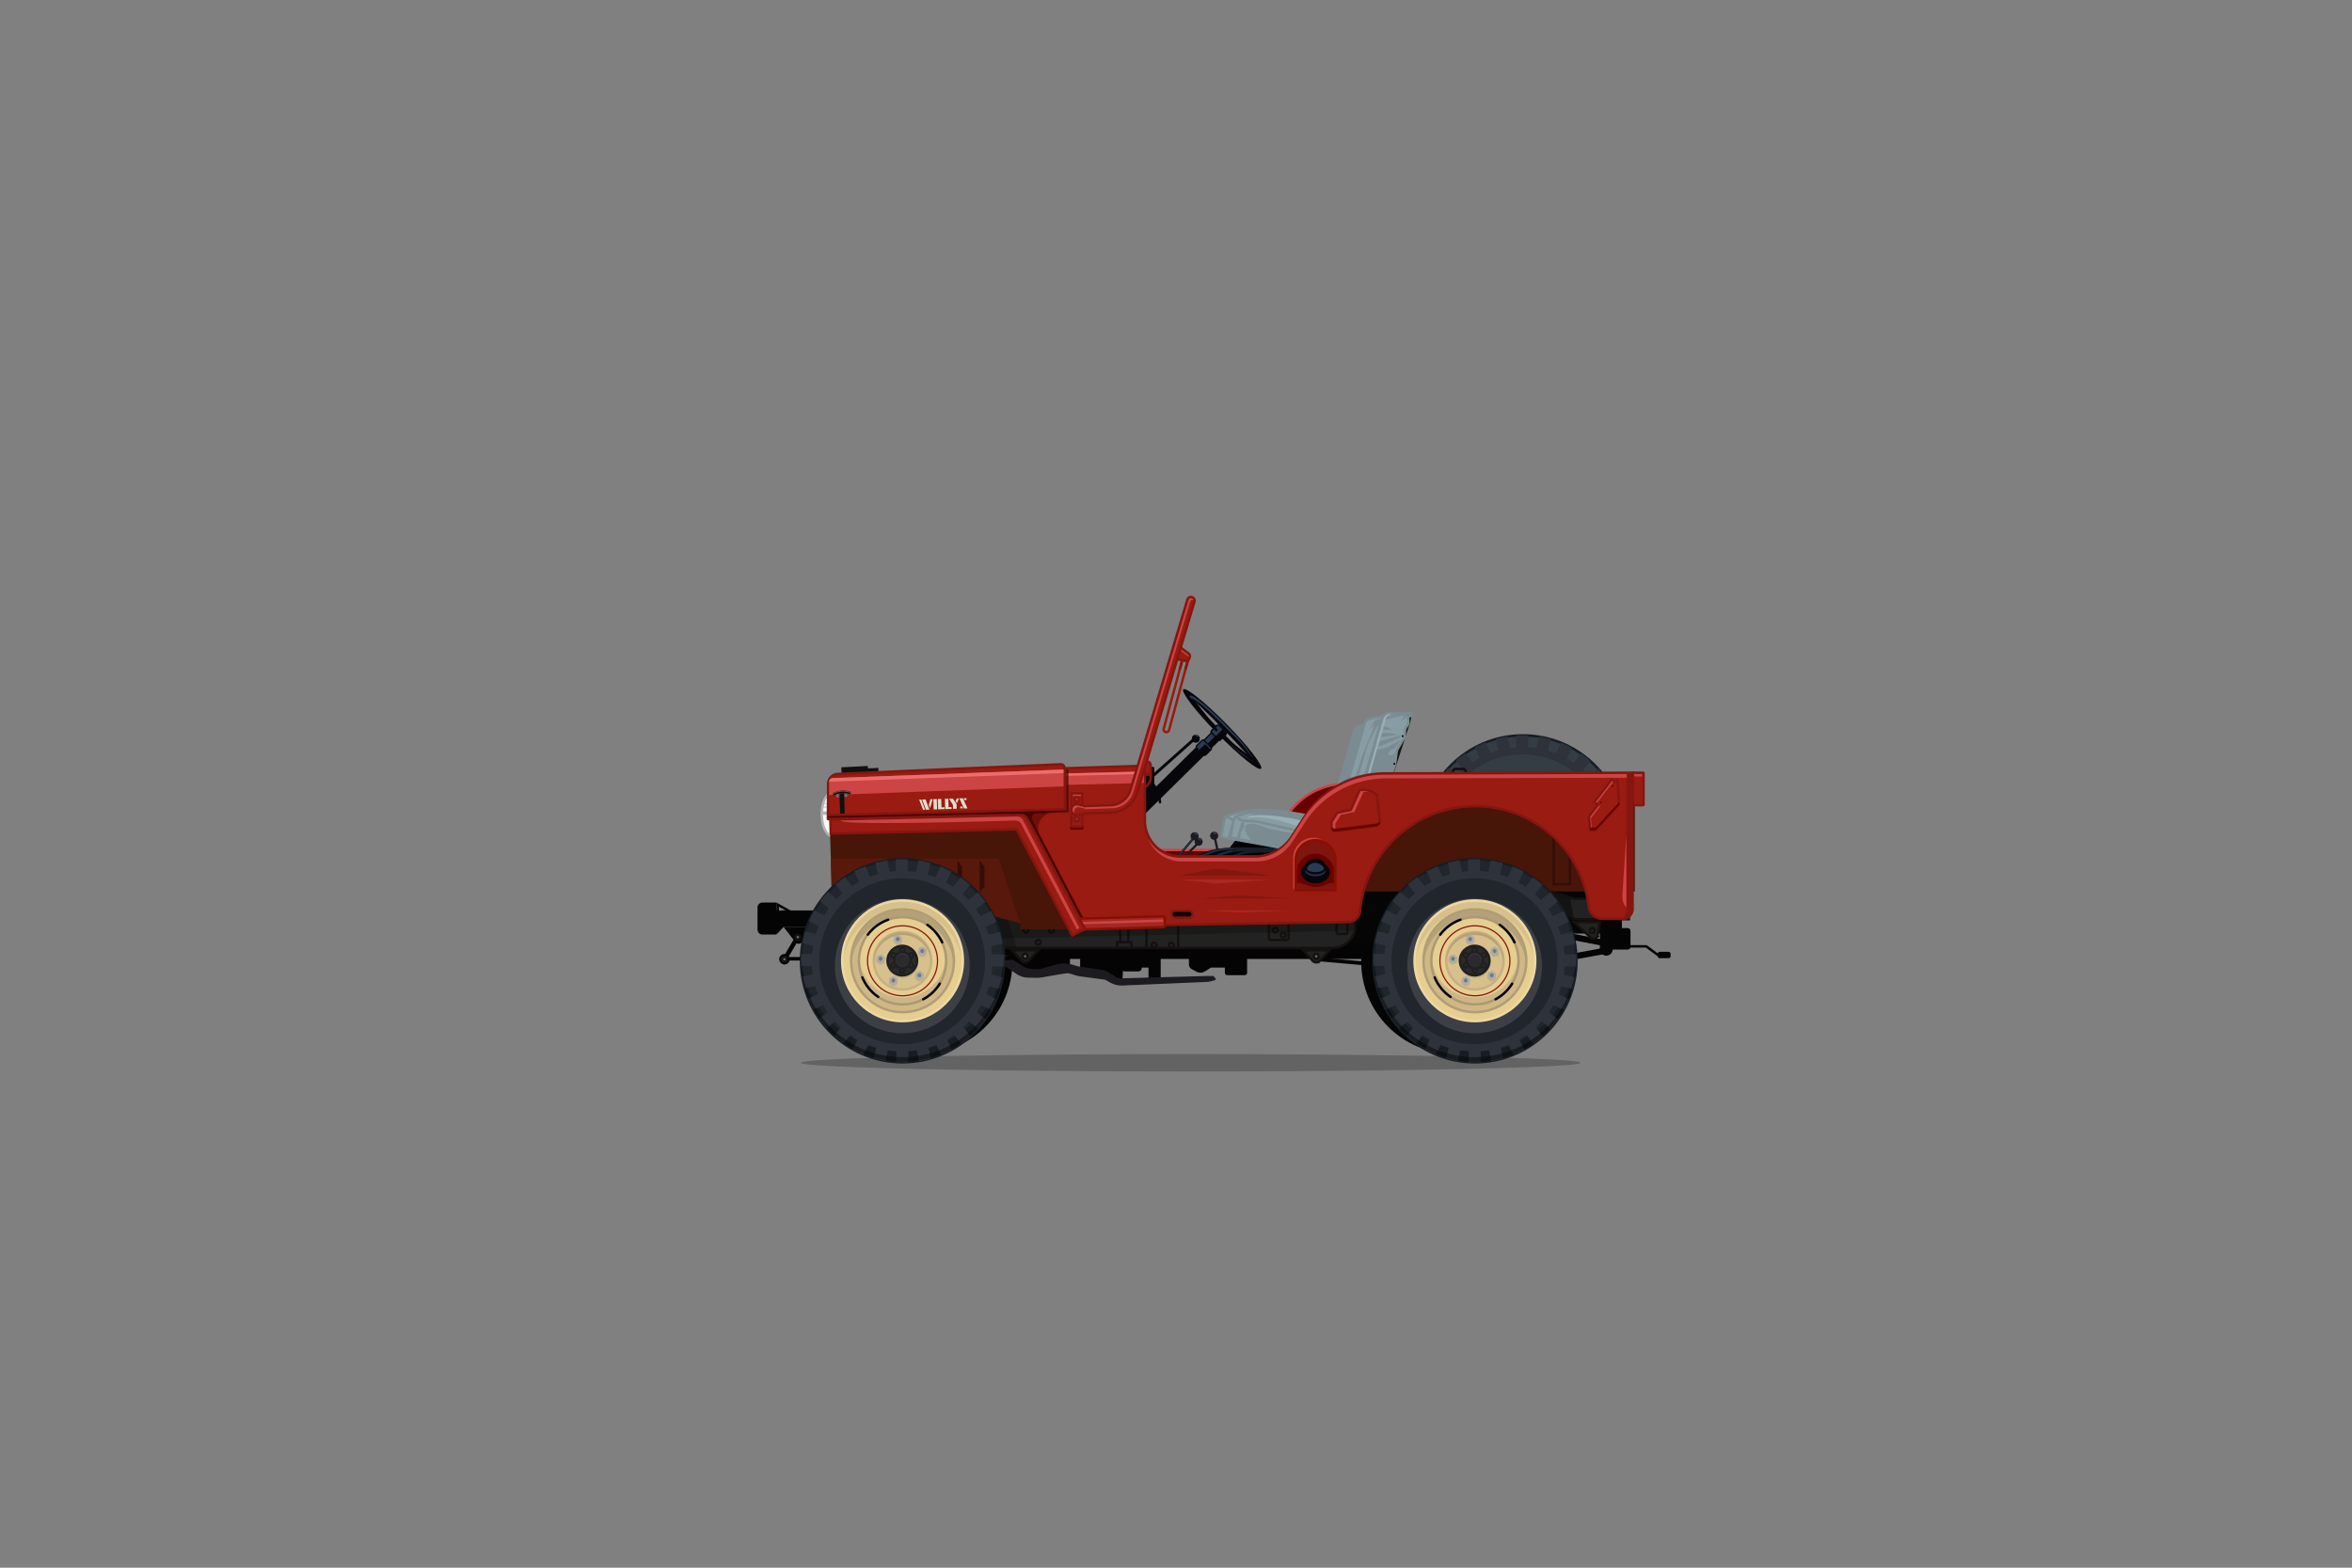<svg xmlns="http://www.w3.org/2000/svg" width="960" height="640" viewBox="0 0 960 640"><rect x="0" y="0" width="960" height="640" fill="#808080" stroke="none"/><title>four</title><ellipse cx="486.049" cy="433.878" rx="159.112" ry="3.542" fill="#231f20" opacity="0.3"/><ellipse cx="339.881" cy="332.435" rx="4.472" ry="9.001" fill="#fffbf7"/><rect x="335.835" y="331.257" width="7.962" height="1.444" fill="#b6b8b6"/><rect x="335.969" y="329.149" width="2.357" height="0.722" fill="#d9dbde"/><rect x="336.37" y="327.76" width="2.357" height="0.722" fill="#d9dbde"/><ellipse cx="339.881" cy="332.435" rx="4.472" ry="9.001" fill="none" stroke="#b4b2b3" stroke-miterlimit="10"/><circle cx="593.218" cy="392.588" r="37.623" fill="#030403"/><circle cx="375.609" cy="392.588" r="37.623" fill="#030403"/><rect x="318.153" y="385.941" width="9.788" height="1.783" transform="translate(-173.964 470.371) rotate(-59.676)" fill="#030403"/><rect x="318.032" y="389.477" width="4.278" height="4.278" rx="2.139" ry="2.139" fill="#030403"/><rect x="545.004" y="378.166" width="26.869" height="11.042" fill="#060505"/><circle cx="621.606" cy="341.66" r="41.445" fill="#343c44" stroke="#161d23" stroke-miterlimit="10"/><circle cx="621.433" cy="341.833" r="35.367" fill="none" stroke="#2e323a" stroke-miterlimit="10" stroke-width="3"/><path d="M621.605,378.664a41.445,41.445,0,0,1-41.384-39.224c-.039.735-.061,1.475-.061,2.221a41.445,41.445,0,0,0,82.889,0c0-.745-.022-1.485-.061-2.221A41.445,41.445,0,0,1,621.605,378.664Z" fill="#161d23"/><rect x="618.824" y="300.216" width="4.912" height="5.058" fill="#2e323a"/><rect x="627.52" y="301.123" width="4.912" height="5.058" transform="translate(83.725 -133.022) rotate(12.905)" fill="#2e323a"/><rect x="635.794" y="303.949" width="4.912" height="5.058" transform="translate(197.099 -247.307) rotate(25.809)" fill="#2e323a"/><rect x="643.228" y="308.551" width="4.912" height="5.058" transform="translate(336.429 -335.48) rotate(38.714)" fill="#2e323a"/><rect x="649.446" y="314.698" width="4.912" height="5.058" transform="translate(495.81 -390.759) rotate(51.618)" fill="#2e323a"/><rect x="654.135" y="322.077" width="4.912" height="5.058" transform="translate(667.2 -407.765) rotate(64.523)" fill="#2e323a"/><rect x="657.057" y="330.318" width="4.912" height="5.058" transform="translate(840.82 -383.303) rotate(77.428)" fill="#2e323a"/><rect x="658.064" y="339.003" width="4.912" height="5.058" transform="translate(1005.876 -316.997) rotate(90.332)" fill="#2e323a"/><rect x="657.107" y="347.693" width="4.912" height="5.058" transform="translate(1151.505 -211.625) rotate(103.237)" fill="#2e323a"/><rect x="654.233" y="355.951" width="4.912" height="5.058" transform="translate(1267.829 -73.095) rotate(116.141)" fill="#2e323a"/><rect x="649.588" y="363.358" width="4.912" height="5.058" transform="translate(1346.958 89.971) rotate(129.046)" fill="#2e323a"/><rect x="643.406" y="369.54" width="4.912" height="5.058" transform="translate(1383.786 266.995) rotate(141.951)" fill="#2e323a"/><rect x="635.999" y="374.186" width="4.912" height="5.058" transform="translate(1376.477 446.447) rotate(154.855)" fill="#2e323a"/><rect x="627.742" y="377.06" width="4.912" height="5.058" transform="translate(1326.546 616.94) rotate(167.76)" fill="#2e323a"/><rect x="619.051" y="378.018" width="4.912" height="5.058" transform="translate(1238.56 768.274) rotate(-179.336)" fill="#2e323a"/><rect x="610.366" y="377.01" width="4.912" height="5.058" transform="translate(1119.493 892.262) rotate(-166.431)" fill="#2e323a"/><rect x="602.125" y="374.088" width="4.912" height="5.058" transform="translate(977.876 983.256) rotate(-153.526)" fill="#2e323a"/><rect x="594.745" y="369.4" width="4.912" height="5.058" transform="translate(822.858 1038.307) rotate(-140.622)" fill="#2e323a"/><rect x="588.599" y="363.182" width="4.912" height="5.058" transform="translate(663.35 1056.988) rotate(-127.717)" fill="#2e323a"/><rect x="583.996" y="355.749" width="4.912" height="5.058" transform="translate(507.355 1040.944) rotate(-114.813)" fill="#2e323a"/><rect x="581.17" y="347.475" width="4.912" height="5.058" transform="translate(361.581 993.291) rotate(-101.908)" fill="#2e323a"/><rect x="580.263" y="338.779" width="4.912" height="5.058" transform="translate(231.328 918.003) rotate(-89.003)" fill="#2e323a"/><rect x="581.321" y="330.1" width="4.912" height="5.058" transform="translate(120.639 819.395) rotate(-76.099)" fill="#2e323a"/><rect x="584.29" y="321.876" width="4.912" height="5.058" transform="translate(32.598 701.804) rotate(-63.194)" fill="#2e323a"/><rect x="589.021" y="314.524" width="4.912" height="5.058" transform="translate(-30.325 569.5) rotate(-50.29)" fill="#2e323a"/><rect x="595.275" y="308.413" width="4.912" height="5.058" transform="translate(-66.004 426.8) rotate(-37.385)" fill="#2e323a"/><rect x="602.735" y="303.854" width="4.912" height="5.058" transform="translate(-72.555 278.324) rotate(-24.481)" fill="#2e323a"/><rect x="611.025" y="301.075" width="4.912" height="5.058" transform="translate(-48.445 129.28) rotate(-11.576)" fill="#2e323a"/><path d="M621.498,316.249a27.501,27.501,0,1,0,27.501,27.501A27.501,27.501,0,0,0,621.498,316.249Zm0,49.105a24.281,24.281,0,1,1,24.281-24.281A24.281,24.281,0,0,1,621.498,365.354Z" fill="#3c3f46"/><path d="M621.606,380.995a41.436,41.436,0,0,1-41.418-40.39c-.009.352-.027.701-.027,1.055a41.445,41.445,0,1,0,82.889,0c0-.354-.018-.703-.027-1.055A41.436,41.436,0,0,1,621.606,380.995Z" fill="#040607" opacity="0.5"/><circle cx="621.606" cy="341.66" r="24.626" fill="#e5ce90"/><circle cx="621.606" cy="341.66" r="20.992" fill="#cfb886"/><path d="M621.605,320.69a24.63,24.63,0,0,1,24.354,20.971h.272a24.626,24.626,0,0,0-49.252,0h.272A24.63,24.63,0,0,1,621.605,320.69Z" fill="#d7c08b"/><path d="M621.605,323.855A20.997,20.997,0,0,1,642.357,341.66h.241a20.992,20.992,0,0,0-41.984,0h.241A20.997,20.997,0,0,1,621.605,323.855Z" fill="#b5a179"/><circle cx="621.606" cy="341.66" r="17.805" fill="#e5ce90"/><path d="M621.606,356.665a17.797,17.797,0,0,1-17.516-14.693h-.289a17.805,17.805,0,0,0,35.61 0h-.289A17.797,17.797,0,0,1,621.606,356.665Z" fill="#ccb687"/><circle cx="621.606" cy="341.66" r="11.72" fill="#d7c08b"/><circle cx="621.606" cy="341.66" r="11.72" fill="none" stroke="#c5b082" stroke-miterlimit="10"/><circle cx="621.606" cy="341.66" r="20.992" fill="none" stroke="#b09d76" stroke-miterlimit="10"/><circle cx="621.606" cy="341.66" r="24.626" fill="none" stroke="#eed8a2" stroke-miterlimit="10"/><circle cx="621.606" cy="341.66" r="17.805" fill="none" stroke="#ac9973" stroke-miterlimit="10"/><path d="M621.605,331.164a11.711,11.711,0,0,1,11.69,11.108c.011-.204.031-.406.031-.612a11.721,11.721,0,0,0-23.441,0c0,.207.02.408.031.612A11.711,11.711,0,0,1,621.605,331.164Z" fill="#b5a179"/><polygon points="626.996 347.05 626.61 348.924 628.04 350.195 629.855 349.592 630.241 347.719 628.811 346.448 626.996 347.05" fill="#c5b082"/><polygon points="616.496 349.11 616.11 350.983 617.54 352.254 619.355 351.651 619.741 349.778 618.311 348.507 616.496 349.11" fill="#c5b082"/><polygon points="611.305 340.193 610.919 342.065 612.348 343.336 614.164 342.734 614.549 340.861 613.12 339.59 611.305 340.193" fill="#c5b082"/><circle cx="621.601" cy="342.294" r="6.486" fill="#c5b082"/><polygon points="621.187 334.833 621.573 332.959 620.143 331.688 618.328 332.291 617.942 334.165 619.372 335.435 621.187 334.833" fill="#c5b082"/><polygon points="630.123 336.584 628.308 337.187 627.922 339.06 629.352 340.331 631.167 339.729 631.553 337.855 630.123 336.584" fill="#c5b082"/><path d="M637.775,334.108a17.861,17.861,0,0,0-6.044-7.131" fill="none" stroke="#06050b" stroke-linecap="round" stroke-miterlimit="10"/><path d="M630.047,357.368a17.869,17.869,0,0,0,6.76-6.37" fill="none" stroke="#06050b" stroke-linecap="round" stroke-miterlimit="10"/><path d="M607.451,330.974a17.816,17.816,0,0,1,8.291-6.088" fill="none" stroke="#06050b" stroke-linecap="round" stroke-miterlimit="10"/><path d="M611.668,356.39a17.861,17.861,0,0,1-6.457-7.941" fill="none" stroke="#06050b" stroke-linecap="round" stroke-miterlimit="10"/><circle cx="621.511" cy="341.588" r="6.027" fill="#2b2b2d" stroke="#202021" stroke-miterlimit="10"/><circle cx="621.511" cy="337.276" r="0.879" fill="none" stroke="#202021" stroke-miterlimit="10"/><path d="M621.523,337.025a.371.371,0,0,1,.357.282.362.362,0,0,0,.019-.094.376.376,0,1,0-.752,0,.362.362,0,0,0,.019.094A.371.371,0,0,1,621.523,337.025Z" fill="#373738"/><path d="M621.523,345.549a.371.371,0,0,1,.357.282.362.362,0,0,0,.019-.094.376.376,0,1,0-.752,0,.362.362,0,0,0,.019.094A.371.371,0,0,1,621.523,345.549Z" fill="#373738"/><circle cx="621.511" cy="345.754" r="0.879" fill="none" stroke="#202021" stroke-miterlimit="10"/><circle cx="625.2" cy="339.428" r="0.879" transform="translate(-86.089 351.878) rotate(-29.501)" fill="none" stroke="#202021" stroke-miterlimit="10"/><circle cx="617.821" cy="343.603" r="0.879" transform="translate(-89.101 348.786) rotate(-29.501)" fill="none" stroke="#202021" stroke-miterlimit="10"/><circle cx="625.186" cy="343.627" r="0.879" transform="translate(15.722 714.426) rotate(-60.111)" fill="none" stroke="#202021" stroke-miterlimit="10"/><circle cx="617.836" cy="339.403" r="0.879" transform="translate(15.698 705.934) rotate(-60.111)" fill="none" stroke="#202021" stroke-miterlimit="10"/><circle cx="621.584" cy="341.515" r="3.36" fill="none" stroke="#202021" stroke-miterlimit="10"/><path d="M621.584,339.116a2.843,2.843,0,0,1,2.826,2.593c.008-.087.026-.17.026-.259a2.852,2.852,0,0,0-5.705,0c0,.089.018.172.026.259A2.843,2.843,0,0,1,621.584,339.116Z" fill="#373738"/><polygon points="630.681 338.67 629.369 339.106 628.336 338.187 628.614 336.833 629.926 336.398 630.96 337.316 630.681 338.67" fill="#74777c" stroke="#acaba6" stroke-miterlimit="10"/><polygon points="629.005 337.286 629.821 337.016 630.432 337.559 630.463 337.408 629.821 336.837 629.005 337.108 628.832 337.949 628.863 337.977 629.005 337.286" fill="#67696d"/><polygon points="620.685 333.814 619.373 334.249 618.339 333.331 618.618 331.977 619.93 331.541 620.963 332.46 620.685 333.814" fill="#74777c" stroke="#acaba6" stroke-miterlimit="10"/><polygon points="619.009 332.43 619.825 332.159 620.436 332.703 620.467 332.552 619.825 331.981 619.009 332.252 618.836 333.093 618.867 333.121 619.009 332.43" fill="#67696d"/><polygon points="613.678 341.845 612.366 342.28 611.333 341.362 611.612 340.008 612.924 339.572 613.957 340.491 613.678 341.845" fill="#74777c" stroke="#acaba6" stroke-miterlimit="10"/><polygon points="612.002 340.461 612.818 340.19 613.429 340.734 613.46 340.583 612.818 340.012 612.002 340.282 611.829 341.124 611.86 341.152 612.002 340.461" fill="#67696d"/><polygon points="629.506 348.574 628.194 349.01 627.16 348.091 627.439 346.737 628.751 346.302 629.784 347.22 629.506 348.574" fill="#74777c" stroke="#acaba6" stroke-miterlimit="10"/><polygon points="627.83 347.19 628.646 346.92 629.257 347.463 629.288 347.312 628.646 346.741 627.83 347.012 627.657 347.853 627.688 347.881 627.83 347.19" fill="#67696d"/><polygon points="618.886 350.698 617.574 351.133 616.541 350.215 616.82 348.861 618.132 348.425 619.165 349.344 618.886 350.698" fill="#74777c" stroke="#acaba6" stroke-miterlimit="10"/><polygon points="617.211 349.314 618.026 349.044 618.638 349.587 618.669 349.436 618.026 348.865 617.211 349.136 617.037 349.977 617.069 350.005 617.211 349.314" fill="#67696d"/><path d="M625.2,343.345a.371.371,0,0,1,.357.282.362.362,0,0,0,.019-.094.376.376,0,1,0-.752,0,.362.362,0,0,0,.019.094A.371.371,0,0,1,625.2,343.345Z" fill="#373738"/><path d="M625.2,339.225a.371.371,0,0,1,.357.282.362.362,0,0,0,.019-.094.376.376,0,1,0-.752,0,.362.362,0,0,0,.019.094A.371.371,0,0,1,625.2,339.225Z" fill="#373738"/><path d="M617.836,343.345a.371.371,0,0,1,.357.282.362.362,0,0,0,.019-.094.376.376,0,1,0-.752,0,.362.362,0,0,0,.019.094A.371.371,0,0,1,617.836,343.345Z" fill="#373738"/><path d="M617.836,339.225a.371.371,0,0,1,.357.282.362.362,0,0,0,.019-.094.376.376,0,1,0-.752,0,.362.362,0,0,0,.019.094A.371.371,0,0,1,617.836,339.225Z" fill="#373738"/><circle cx="621.606" cy="341.66" r="14.289" fill="none" stroke="#841610" stroke-miterlimit="10" stroke-width="0.5"/><rect x="541.075" y="356.383" width="114.665" height="24.736" fill="#060505"/><rect x="468.774" y="390.321" width="4.972" height="10.375" fill="#030403"/><polygon points="440.885 395.509 458.149 399.946 458.774 389.208 440.885 389.208 440.885 395.509" fill="#030403"/><polygon points="436.713 397.083 423.213 397.083 412.838 393.145 413.088 388.215 436.713 388.215 436.713 397.083" fill="#030403"/><path d="M499.944,391.071h9.08a0,0,0,0,1,0,0v6.113a.91.91,0,0,1-.91.91h-7.26a.91.91,0,0,1-.91-.91v-6.113A0,0,0,0,1,499.944,391.071Z" fill="#030403"/><path d="M501.43,395.009h-7.155L491.796,396.558a3.454,3.454,0,0,1-3.481.105l-1.89-1.028a2.203,2.203,0,0,1-1.15-1.935v-6.565h16.155Z" fill="#030403"/><rect x="412.274" y="384.946" width="154.022" height="6.537" fill="#030403"/><path d="M495.965,400.108l-1.806.506a6.692,6.692,0,0,1-1.517.242l-34.477,1.479a9.314,9.314,0,0,1-4.923-1.164l-2.203-1.224-10.042-1.339a12.586,12.586,0,0,1-2.273-.52,23.261,23.261,0,0,0-2.686-.766c-.694-.099-7.636,1.138-10.482,1.654a12.521,12.521,0,0,1-2.454.2l-3.52-.06a8.497,8.497,0,0,1-4.694-1.511l-6.725-4.658,2.25-3.125,6.72,4.399a8.201,8.201,0,0,0,4.108,1.331l1.965.092a6.97,6.97,0,0,0,2.24-.26l5.439-1.554a12.526,12.526,0,0,1,7.04.047l2.112.634,9.673,1.413a7.042,7.042,0,0,1,2.722,1.002,28.755,28.755,0,0,1,3.731,2.523c-.375,0,36.125-1,36.125-1h3l.868,1.042A.386.386,0,0,1,495.965,400.108Z" fill="#1d1b1f"/><rect x="457.649" y="391.071" width="8.375" height="5.51" rx="1.376" ry="1.376" fill="#030403"/><rect x="464.233" y="390.321" width="7.028" height="4.688" fill="#030403"/><rect x="537.102" y="392.447" width="37.416" height="1.543" transform="translate(36.96 -47.622) rotate(5.075)" fill="#030403"/><rect x="537.14" y="387.783" width="30.256" height="2.682" transform="translate(79.897 -93.87) rotate(10.469)" fill="#030403"/><rect x="400.835" y="390.542" width="17.846" height="1.543" transform="translate(852.524 744.848) rotate(174.925)" fill="#030403"/><rect x="396.529" y="386.001" width="22.084" height="2.682" transform="translate(878.739 694.181) rotate(169.531)" fill="#030403"/><path d="M395.132,370.499H553.298a0,0,0,0,1,0,0v7.136a9.364,9.364,0,0,1-9.364,9.364H395.132a0,0,0,0,1,0,0v-16.5A0,0,0,0,1,395.132,370.499Z" fill="#232222" stroke="#141110" stroke-miterlimit="10"/><rect x="467.965" y="375.499" width="12.917" height="11.5" fill="#232222" stroke="#141110" stroke-miterlimit="10"/><rect x="457.215" y="378.166" width="3.333" height="8.833" fill="#232222" stroke="#141110" stroke-miterlimit="10"/><rect x="455.965" y="384.666" width="5.833" height="2.333" fill="#232222" stroke="#141110" stroke-miterlimit="10"/><rect x="517.965" y="376.416" width="8" height="7.333" rx="0.688" ry="0.688" fill="#232222" stroke="#141110" stroke-miterlimit="10"/><rect x="545.548" y="375.832" width="4.417" height="5.417" rx="0.688" ry="0.688" fill="#232222" stroke="#141110" stroke-miterlimit="10"/><circle cx="418.715" cy="379.749" r="1" fill="#232222" stroke="#141110" stroke-miterlimit="10"/><circle cx="429.168" cy="379.749" r="1" fill="#232222" stroke="#141110" stroke-miterlimit="10"/><circle cx="471.062" cy="385.832" r="1" fill="#232222" stroke="#141110" stroke-miterlimit="10"/><circle cx="478.132" cy="385.832" r="1" fill="#232222" stroke="#141110" stroke-miterlimit="10"/><circle cx="520.548" cy="379.749" r="1" fill="#232222" stroke="#141110" stroke-miterlimit="10"/><circle cx="523.729" cy="381.749" r="1" fill="#232222" stroke="#141110" stroke-miterlimit="10"/><circle cx="423.775" cy="384.666" r="1" fill="#232222" stroke="#141110" stroke-miterlimit="10"/><path d="M416.97,392.225,413.09,387.957h10.685l-3.88,4.267A1.976,1.976,0,0,1,416.97,392.225Z" fill="#232222" stroke="#141110" stroke-miterlimit="10"/><circle cx="418.433" cy="390.414" r="1" fill="#686665" stroke="#141110" stroke-miterlimit="10"/><path d="M535.782,392.225l-3.88-4.267H542.586l-3.88,4.267A1.976,1.976,0,0,1,535.782,392.225Z" fill="#232222" stroke="#141110" stroke-miterlimit="10"/><circle cx="537.244" cy="390.414" r="1" fill="#686665" stroke="#141110" stroke-miterlimit="10"/><rect x="395.776" y="368.212" width="168.445" height="13.339" transform="translate(-8.166 10.698) rotate(-1.266)" fill="#030403" opacity="0.25"/><polygon points="414.868 386.683 391.766 386.683 391.766 366.034 408.336 366.034 414.868 386.683" fill="#030403" opacity="0.25"/><rect x="466.878" y="313.582" width="3.792" height="11.949" fill="#07060a" stroke="#07060a" stroke-linejoin="round"/><path d="M500.756,295.747c-8.764-8.951-16.727-15.37-17.785-14.338-1.058,1.033,5.189,9.126,13.952,18.077s16.727,15.37,17.785,14.338C515.767,312.791,509.52,304.698,500.756,295.747Zm-2.356,2.704c-6.895-7.05-12.294-12.95-12.059-13.177s6.013,5.303,12.908,12.353c6.895,7.05,12.294,12.95,12.06,13.178S505.295,305.501,498.401,298.451Z" fill="#07060a"/><path d="M502.413,303.49a46.78,46.78,0,0,1-6.439-6.467c-.035.008-.017-.025,0,0,1.872,2.716,2.619,3.518,6.447,7.056s7.271,6.041,7.689,5.59c.08-.086.018-.364-.207-.498C508.467,308.753,506.054,306.855,502.413,303.49Z" fill="#293a52"/><rect x="436.543" y="321.549" width="72.764" height="3.77" transform="translate(-90.859 425.49) rotate(-44.629)" fill="#07060a" stroke="#07060a" stroke-miterlimit="10"/><rect x="490.777" y="299.293" width="8.584" height="1.79" transform="translate(-68.121 434.441) rotate(-44.639)" fill="#293a52"/><path d="M500.151,299.766l-2.141,2.119a.379.379,0,0,1-.537-.003l-2.836-2.873a.379.379,0,0,1,.003-.536l2.141-2.119a.379.379,0,0,1,.537.003l2.836,2.873A.379.379,0,0,1,500.151,299.766Z" fill="#07060a" stroke="#07060a" stroke-miterlimit="10"/><path d="M498.668,298.112l-2.142,2.117c-.149.147-.331.205-.407.128l-1.457-1.476c-.075-.076-.016-.258.133-.405l2.142-2.117c.149-.147.331-.205.407-.128l1.457,1.476C498.876,297.784,498.817,297.965,498.668,298.112Z" fill="#293a52"/><path d="M494.121,305.877l-2.141,2.119a.379.379,0,0,1-.537-.003l-2.836-2.873a.379.379,0,0,1,.003-.536l2.141-2.119a.379.379,0,0,1,.537.003l2.836,2.873A.379.379,0,0,1,494.121,305.877Z" fill="#07060a" stroke="#07060a" stroke-miterlimit="10"/><path d="M491.634,304.043a.379.379,0,0,1,.537.003l1.879,1.903.072-.072a.379.379,0,0,0,.003-.536l-2.836-2.873a.379.379,0,0,0-.537-.003l-2.14,2.119a.379.379,0,0,0-.003.536l.958.97Z" fill="#293a52"/><line x1="485.726" y1="284.363" x2="496.493" y2="298.086" fill="none" stroke="#07060a" stroke-linecap="round" stroke-miterlimit="10"/><line x1="498.945" y1="300.752" x2="512.211" y2="311.006" fill="none" stroke="#07060a" stroke-linecap="round" stroke-miterlimit="10"/><path d="M499.724,296.498c5.618,5.738,4.828,4.191,11.64,12.919.067-.012.03.049,0,0-3.305-5.347-4.65-6.943-11.6-14.042-6.95-7.098-13.264-12.189-14.104-11.37-.161.157-.069.691.347.968C488.702,285.905,493.114,289.747,499.724,296.498Z" fill="#293a52"/><rect x="467.253" y="347.013" width="41.7" height="9.371" fill="#680200" stroke="#c44" stroke-miterlimit="10"/><polygon points="524.281 348.112 501.177 347.017 505.695 341.199 524.281 342.308 524.281 348.112"/><rect x="483.423" y="340.41" width="0.917" height="11.343" transform="translate(337.679 -230.58) rotate(40.2)" fill="#1d1b1e"/><polygon points="487.463 342.022 487.893 342.385 487.893 342.385 487.192 341.793 479.871 350.457 480.142 350.685 487.463 342.022" fill="#293a52"/><circle cx="487.589" cy="341.386" r="1.644" fill="#1d1b1e"/><ellipse cx="488.008" cy="340.409" rx="0.345" ry="0.824" transform="translate(-5.825 672.312) rotate(-68.803)" fill="#293a52"/><path d="M564.79,319.363l-16.743.689A28.335,28.335,0,0,0,525.21,333.306L518.502,344h46.289Z" fill="#680200" stroke="#c44" stroke-miterlimit="10"/><polygon points="571.391 294.827 571.016 297.077 563.953 318.892 561.947 318.892 569.578 293.827 571.391 293.827 571.391 294.827" fill="#121411"/><path d="M560.985,294.559l-5.904,1.392a2.904,2.904,0,0,0-2.792,2.105l-6.849,23.932,6.577-1.287Z" fill="#7a8c91"/><path d="M563.953,318.892l-12.096,2.79,7.485-25.756a2.913,2.913,0,0,1,2.797-2.1h9.251s.25,1,0,1a3.751,3.751,0,0,0-.762.212.834.834,0,0,0-.559.857l.09,1.058a3.131,3.131,0,0,1-.678,2.225l-.078.097a3.083,3.083,0,0,0-.676,1.813l-.067,1.766a2.176,2.176,0,0,1-.285.997l-2.525,4.421a4.089,4.089,0,0,0-.503,1.492l-.595,4.497a3.984,3.984,0,0,1-.17.737l-1.067,3.202Z" fill="#889ca3" stroke="#7a8c91" stroke-miterlimit="10"/><path d="M559.616,299.133a.593.593,0,0,0-.633.389l-.529,1.492a10.46,10.46,0,0,1,5.062-.375A7.086,7.086,0,0,0,559.616,299.133Z" fill="#7a8c91"/><path d="M558.392,302.383a.466.466,0,0,1,.408-.384,18.084,18.084,0,0,1,6.903.516s-6.902,1.312-7.514,1Z" fill="#7a8c91"/><path d="M557.266,305.577l9-2.562s.812.159.625.548-8.214,3.702-8.701,3.702-1.487,1.375.263,1.312,7.931-3.375,8.466-4.062c0,0-1.716,3.754-3.153,4.065s-2.562,2.373-1,2.31a2.047,2.047,0,0,0,1.938-1.375,11.624,11.624,0,0,1,.281,3.004c-.144,1.085-1.968,8.148-1.968,8.148l-10.907-.29,4.352-14.535Z" fill="#7a8c91"/><path d="M569.516,295.264a11.003,11.003,0,0,0-2.597,2.438,14.277,14.277,0,0,1,1.527-2.666.208.208,0,0,0-.196-.34q-1.319.25-2.631.534c-.872.187-1.744.383-2.607.611-.674.179-3.488,1.179-2.828.329a4.05,4.05,0,0,1,2.54-1.281,24.33,24.33,0,0,1,4.855-1.062h3.812v1Z" fill="#7a8c91"/><circle cx="567.812" cy="303.141" r="0.421" fill="#121411"/><path d="M556.203,299.077s-6.375,14.511-8.188,22.912l1.312-.349S553.703,305.139,556.203,299.077Z" fill="#7a8c91"/><path d="M560.992,296.08a2.913,2.913,0,0,1,2.797-2.1h-.916a2.913,2.913,0,0,0-2.797,2.1l-7.485,25.756.982-.227Z" fill="#98afb5"/><polygon points="576.097 292.202 575.722 294.452 568.66 316.267 566.653 316.267 574.285 291.202 576.097 291.202 576.097 292.202" fill="#121411"/><path d="M565.691,291.934l-5.904,1.392a2.904,2.904,0,0,0-2.792,2.105l-6.849,23.932,6.577-1.287Z" fill="#889ca3" stroke="#7a8c91" stroke-miterlimit="10"/><path d="M568.66,316.267l-12.096,2.79,7.485-25.756a2.913,2.913,0,0,1,2.797-2.1h9.251s.25,1,0,1a3.751,3.751,0,0,0-.762.212.834.834,0,0,0-.559.857l.09,1.058a3.131,3.131,0,0,1-.678,2.225l-.078.097a3.083,3.083,0,0,0-.676,1.813l-.067,1.766a2.176,2.176,0,0,1-.285.997l-2.525,4.421a4.089,4.089,0,0,0-.503,1.492l-.595,4.497a3.984,3.984,0,0,1-.17.737l-1.067,3.202Z" fill="#889ca3" stroke="#7a8c91" stroke-miterlimit="10"/><path d="M564.322,296.508a.593.593,0,0,0-.633.389l-.529,1.492a10.46,10.46,0,0,1,5.062-.375A7.086,7.086,0,0,0,564.322,296.508Z" fill="#7a8c91"/><path d="M563.099,299.758a.466.466,0,0,1,.408-.384,18.084,18.084,0,0,1,6.903.516s-6.902,1.312-7.514,1Z" fill="#7a8c91"/><path d="M561.972,302.952l9-2.562s.812.159.625.548-8.214,3.702-8.701,3.702-1.487,1.375.263,1.312,7.931-3.375,8.466-4.062c0,0-1.716,3.754-3.153,4.065s-2.562,2.373-1,2.31a2.047,2.047,0,0,0,1.938-1.375,11.624,11.624,0,0,1,.281,3.004c-.144,1.085-1.968,8.148-1.968,8.148l-10.907-.29,4.352-14.535Z" fill="#7a8c91"/><path d="M574.222,292.639a11.003,11.003,0,0,0-2.597,2.438,14.277,14.277,0,0,1,1.527-2.666.208.208,0,0,0-.196-.34q-1.319.25-2.631.534c-.872.187-1.744.383-2.607.611-.674.179-3.488,1.179-2.828.329a4.05,4.05,0,0,1,2.54-1.281,24.33,24.33,0,0,1,4.855-1.062h3.812v1Z" fill="#7a8c91"/><path d="M562.097,293.702c-.188,0-2.875,1.75-2.875,1.75l1.946-.875-2.696,3.5,2.438-2.188s-2.508,7.853-2.438,7.627,3.625-7.013,3.625-7.013l1.062-.788.688-2.388Z" fill="#7a8c91"/><circle cx="572.518" cy="300.516" r="0.421" fill="#121411"/><path d="M560.91,296.452s-6.375,14.511-8.188,22.912l1.312-.349S558.41,302.514,560.91,296.452Z" fill="#7a8c91"/><path d="M565.699,293.455a2.913,2.913,0,0,1,2.797-2.1h-.916a2.913,2.913,0,0,0-2.797,2.1l-7.485,25.756.982-.227Z" fill="#98afb5"/><rect x="496.608" y="342.023" width="0.917" height="11.343" transform="translate(-61.894 112.047) rotate(-12.113)" fill="#1d1b1e"/><circle cx="495.584" cy="341.199" r="1.644" fill="#1d1b1e"/><ellipse cx="496.003" cy="340.223" rx="0.345" ry="0.824" transform="translate(-0.547 679.647) rotate(-68.803)" fill="#293a52"/><circle cx="487.999" cy="301.275" r="1.644" transform="matrix(0.036, -0.999, 0.999, 0.036, 169.548, 778.243)" fill="#07060a"/><ellipse cx="488.452" cy="300.315" rx="0.345" ry="0.824" transform="translate(19.788 630.66) rotate(-66.763)" fill="#293a52"/><rect x="484.443" y="342.667" width="0.917" height="11.343" transform="translate(387.771 -240.758) rotate(44.945)" fill="#1d1b1e"/><circle cx="489.232" cy="343.642" r="1.644" fill="#1d1b1e"/><ellipse cx="489.651" cy="342.666" rx="0.345" ry="0.824" transform="translate(-6.879 675.285) rotate(-68.803)" fill="#293a52"/><path d="M487.589,349.617,491.923,347.91a23.741,23.741,0,0,1,7.591-1.626l4.322-.202,20.985.386v5.202h-37.233Z" fill="#07060a"/><path d="M505.499,345.872l-4.322.202a23.741,23.741,0,0,0-7.591,1.626l-4.334,1.707v.943l4.334-1.707a23.74,23.74,0,0,1,7.591-1.626l4.322-.202,20.985.386v-.943Z" fill="#1e2b3a"/><path d="M491.889,350.303l4.334-1.707a23.741,23.741,0,0,1,7.591-1.626l4.322-.202,20.985.386v5.202h-37.233Z" fill="#07060a"/><path d="M509.799,346.558l-4.322.202a23.741,23.741,0,0,0-7.591,1.626l-4.334,1.707v.943l4.334-1.707a23.74,23.74,0,0,1,7.591-1.626l4.322-.202,20.985.386v-.943Z" fill="#1e2b3a"/><path d="M497.891,350.758l4.334-1.707a23.741,23.741,0,0,1,7.591-1.626l4.322-.202,20.985.386v5.202H497.891Z" fill="#07060a"/><path d="M515.801,347.013l-4.322.202a23.741,23.741,0,0,0-7.591,1.626l-4.334,1.707v.943l4.334-1.707a23.74,23.74,0,0,1,7.591-1.626l4.322-.202,20.985.386V347.399Z" fill="#1e2b3a"/><polygon points="523.158 352.647 500.603 350.503 504.611 344.508 523.891 346.999 523.158 352.647" opacity="0.25"/><path d="M499.702,334.844l-1.15,6.04a.86.86,0,0,0,.694,1.007l24.456,4.348,9.438-13.039-11.155-1.894a43.328,43.328,0,0,0-19.659,1.203l-.708.212A2.753,2.753,0,0,0,499.702,334.844Z" fill="#889ca3" stroke="#7a8c91" stroke-miterlimit="10"/><path d="M530.095,335.727s-14.125-4.062-24.5-2.438c0,0,4.046-5.131,24.754-.562l1.059,1.826Z" fill="#7a8c91"/><path d="M529.671,335.339s-12.864-3.697-23.057-2.621a4.428,4.428,0,0,0-1.443.988c10.375-1.625,24.737,5.076,24.737,5.076l1.075-3.812-.307-.529Z" fill="#98afb5"/><path d="M500.603,333.28l1.672.988a4.186,4.186,0,0,0,1.908.576l3.462.183a16.843,16.843,0,0,1,2.868.401l18.027,4.127" fill="none" stroke="#7a8c91" stroke-miterlimit="10"/><path d="M504.675,336.895s-.893,1.457.482,3.519,1.461,1.804,1.574,2.808L526.584,346.784l2.41-6.495s-12.148-.919-17.086-2.96S504.96,336.2,504.675,336.895Z" fill="#7a8c91"/><path d="M502.783,335.727l-1.75,6.249,1.5.501a7.533,7.533,0,0,1,.25-2.92c.438-.829,1.688-2.391,1.188-3.829S502.783,335.727,502.783,335.727Z" fill="#7a8c91"/><path d="M503.483,335.073l-1.15,6.04a.86.86,0,0,0,.694,1.007l24.456,4.348,9.438-13.039-11.155-1.894a43.328,43.328,0,0,0-19.659,1.203l-.708.212A2.753,2.753,0,0,0,503.483,335.073Z" fill="#889ca3" stroke="#7a8c91" stroke-miterlimit="10"/><path d="M533.877,335.955s-14.125-4.062-24.5-2.438c0,0,4.046-5.131,24.754-.562l1.059,1.826Z" fill="#7a8c91"/><path d="M533.453,335.568s-12.864-3.697-23.057-2.621a4.428,4.428,0,0,0-1.443.988c10.375-1.625,24.737,5.076,24.737,5.076l1.075-3.812-.307-.529Z" fill="#98afb5"/><path d="M504.384,333.508l1.672.988a4.186,4.186,0,0,0,1.908.576l3.462.183a16.843,16.843,0,0,1,2.868.401L532.321,339.784" fill="none" stroke="#7a8c91" stroke-miterlimit="10"/><path d="M508.457,337.124s-.893,1.457.482,3.519,1.461,1.804,1.574,2.808l19.852,3.562,2.41-6.495s-12.148-.919-17.086-2.96S508.741,336.429,508.457,337.124Z" fill="#7a8c91"/><path d="M506.564,335.955l-1.75,6.249,1.5.501a7.533,7.533,0,0,1,.25-2.92c.438-.829,1.688-2.391,1.188-3.829S506.564,335.955,506.564,335.955Z" fill="#7a8c91"/><path d="M538.72,332.959l-5.476-1.02s-8.099,13.654-11.384,14.489l7.247,1.2Z" fill="#07060a" opacity="0.25"/><path d="M544.518,325.856l1.565-5.621s5.501-5.497,23.03-4.676l-1.787,7.301Z" fill="#07060a" opacity="0.25"/><rect x="461.515" y="311.271" width="29.078" height="1.194" transform="translate(-86.809 395.974) rotate(-41.728)" fill="#07060a"/><path d="M466.299,310.897h1.89a1.481,1.481,0,0,1,1.481,1.481v3.89a0,0,0,0,1,0,0h-3.371a0,0,0,0,1,0,0v-5.37A0,0,0,0,1,466.299,310.897Z" fill="#991b11" stroke="#841610" stroke-miterlimit="10"/><path d="M465.003,315.855h4.667a0,0,0,0,1,0,0v1.467a4.667,4.667,0,0,1-4.667,4.667h0a0,0,0,0,1,0,0v-6.134A0,0,0,0,1,465.003,315.855Z" fill="none" stroke="#841610" stroke-miterlimit="10"/><path d="M470.139,319.894s2.667,1.22,3.333,7.637" fill="#07060a" stroke="#07060a" stroke-linecap="round" stroke-linejoin="round"/><circle cx="569.113" cy="311.84" r="0.421" fill="#121411"/><polygon points="452.975 379.376 416.479 379.376 416.475 376.876 396.641 371.71 339.816 371.219 338.597 334.543 452.975 334.543 452.975 379.376" fill="#481509"/><rect x="553.617" y="327.665" width="113.674" height="36.284" fill="#481509"/><rect x="634.141" y="339.797" width="6.667" height="21.167" fill="none" stroke="#330e07" stroke-miterlimit="10"/><polygon points="416.475 376.876 397.931 372.046 339.528 371.714 339.129 350.543 407.641 350.543 416.475 376.876" fill="#59180c"/><polygon points="392.725 361.793 390.808 364.376 390.808 351.293 392.725 353.876 392.725 361.793" fill="#330e07"/><polygon points="401.808 361.793 399.891 364.376 399.891 351.293 401.808 353.876 401.808 361.793" fill="#330e07"/><rect x="634.911" y="381.839" width="20.502" height="2.532" transform="translate(83.941 -114.925) rotate(10.884)" fill="#060505"/><rect x="635.844" y="388.544" width="20.498" height="2.533" transform="translate(-59.875 123.356) rotate(-10.426)" fill="#060505"/><polygon points="664.836 375.255 642.499 375.255 630.503 371.755 630.503 363.421 642.668 366.921 664.836 366.921 664.836 375.255" fill="#232222" stroke="#141110" stroke-miterlimit="10"/><path d="M653.012,374.171h8.991a0,0,0,0,1,0,0v11.744a1.445,1.445,0,0,1-1.445,1.445h-7.546a0,0,0,0,1,0,0v-13.189A0,0,0,0,1,653.012,374.171Z" fill="#060505"/><polygon points="630.503 363.421 630.511 373.354 642.499 375.255 640.916 366.826 630.503 363.421" fill="#060505" opacity="0.5"/><circle cx="655.632" cy="387.533" r="2.62" fill="#060505"/><path d="M649.016,382.503l-6.689-6.081h10.685l-1.072,6.081A1.976,1.976,0,0,1,649.016,382.503Z" fill="#232222" stroke="#141110" stroke-miterlimit="10"/><circle cx="649.899" cy="379.879" r="1" fill="#232222" stroke="#141110" stroke-miterlimit="10"/><path d="M316.365,381.522H311.209a2.019,2.019,0,0,1-2.019-2.019v-9.02a2.019,2.019,0,0,1,2.019-2.019h5.731v6.899l2.875,3.043-2.485,2.693A1.314,1.314,0,0,1,316.365,381.522Z" fill="#030403"/><rect x="313.815" y="371.685" width="21.645" height="6.72" fill="#030403"/><path d="M317.94,370.17l2.628,1.472-.118.06h-2.51v-1.532m-1-1.706v4.239h3.75l2-1.018-5.75-3.221Z" fill="#030403"/><path d="M324.655,384.618l-4.839-6.213h9.167l-.542,3.989-.823,1.859A1.739,1.739,0,0,1,324.655,384.618Z" fill="#030403"/><circle cx="325.638" cy="382.582" r="1" fill="#686665" stroke="#141110" stroke-miterlimit="10"/><circle cx="320.171" cy="391.616" r="1" fill="#686665" stroke="#141110" stroke-miterlimit="10"/><rect x="321.171" y="390.697" width="8.325" height="1.434" fill="#030403"/><rect x="656.732" y="378.879" width="8.771" height="8.771" rx="1.057" ry="1.057" fill="#030403"/><polyline points="663.744 386.334 671.928 386.334 677.928 390.774" fill="none" stroke="#030403" stroke-miterlimit="10"/><rect x="676.628" y="388.554" width="5.25" height="2.628" rx="0.8" ry="0.8" fill="#030403"/><path d="M598.753,317h-6.125l.465-2.283a.98.98,0,0,1,.961-.785h3.18a.98.98,0,0,1,.952.747Z" fill="none" stroke="#120f0f" stroke-miterlimit="10"/><path d="M476.083,299.39a1.625,1.625,0,0,1-.426-.057h0a1.624,1.624,0,0,1-1.146-1.993l7.723-28.565a1.625,1.625,0,1,1,3.138.848l-7.724,28.565a1.627,1.627,0,0,1-1.565,1.202Zm7.72-30.816a.626.626,0,0,0-.604.462l-7.723,28.565a.626.626,0,0,0,.44.767h.001a.614.614,0,0,0,.474-.061.624.624,0,0,0,.292-.379l7.724-28.565a.626.626,0,0,0-.441-.767A.599.599,0,0,0,483.803,268.574Z" fill="#991b11"/><path d="M482.06,273.25l1.139-4.214a.626.626,0,0,1,.604-.462.599.599,0,0,1,.163.022.626.626,0,0,1,.441.767l-1.051,3.888h1.035l.98-3.627a1.625,1.625,0,0,0-3.138-.848L481.025,273.25Z" fill="#841610"/><path d="M483.891,269.792l-4.045-.821,1.753-4.882,3.575,2.745a1.288,1.288,0,0,1,.428,1.457l-.242.674A1.288,1.288,0,0,1,483.891,269.792Z" fill="#991b11"/><path d="M481.599,265.401l3.575,2.745a1.267,1.267,0,0,1,.333.408l.095-.264a1.289,1.289,0,0,0-.428-1.457l-3.575-2.745-1.753,4.882.439.089Z" fill="#c44"/><path d="M483.891,269.792l-4.045-.821,1.753-4.882,3.575,2.745a1.288,1.288,0,0,1,.428,1.457l-.242.674A1.288,1.288,0,0,1,483.891,269.792Z" fill="none" stroke="#841610" stroke-miterlimit="10"/><rect x="343.48" y="312.977" width="10.833" height="3.966" transform="translate(-15.725 18.346) rotate(-2.946)" fill="#120f0f"/><rect x="353.189" y="313.618" width="5.417" height="3.966" transform="translate(-15.748 18.706) rotate(-2.946)" fill="#120f0f"/><path d="M532.288,333.694l-5.178,7.987a17.404,17.404,0,0,1-14.604,7.936H481.854A14.555,14.555,0,0,1,467.298,335.062V316.004h-.001l.001-2.185a1.165,1.165,0,0,0-1.202-1.165l-31.643.998.001-.239a1.393,1.393,0,0,0-1.452-1.399l-91.088,3.941a4.072,4.072,0,0,0-3.899,4.098l-.096,14.192a.199.199,0,0,0,.205.201l77.624-2.11a3.857,3.857,0,0,1,3.495,2.058l23.058,43.756,108.08-1.728a4.855,4.855,0,0,0,4.745-4.438,47.236,47.236,0,0,1,47.032-42.866h0a46.437,46.437,0,0,1,46.285,41.057,5.602,5.602,0,0,0,5.551,4.943h8.305a4.065,4.065,0,0,0,4.065-4.065V315.451l-101.133.281A39.392,39.392,0,0,0,532.288,333.694Z" fill="#991b11" stroke="#841610" stroke-miterlimit="10"/><path d="M536.921,342.998h0a8.083,8.083,0,0,1,8.083,8.083v12.02a0,0,0,0,1,0,0H528.837a0,0,0,0,1,0,0V351.081A8.083,8.083,0,0,1,536.921,342.998Z" fill="#7f150f" stroke="#841610" stroke-miterlimit="10"/><path d="M528.669,351.082a8.083,8.083,0,0,1,8.083-8.083h0a8.056,8.056,0,0,1,5.755,2.41,8.066,8.066,0,0,0-7.081-3.396,8.273,8.273,0,0,0-7.59,8.353v11.513a2.517,2.517,0,0,0,.833,1.871h0Z" fill="#c44"/><path d="M536.921,348.445c-4.464,0-8.083,4.069-8.083,9.089v5.247c0-5.02,3.619-.65,8.083-.65s8.083-4.37,8.083.65v-5.247C545.004,352.515,541.385,348.445,536.921,348.445Z" fill="#680200"/><path d="M545.004,338.489v-2.179l2.333-3.667,5.5-1.167,3.667-8.175h1.293a9.11,9.11,0,0,1,3.651.767,9.11,9.11,0,0,0-5.153-1.601h-1.293L551.336,330.644l-5.5,1.167-2.333,3.667v2.179a1.312,1.312,0,0,0,1.476,1.302l.113-.014A1.297,1.297,0,0,1,545.004,338.489Z" fill="#c44"/><polygon points="649.398 333.932 653.035 329.238 652.35 328.704 648.773 333.322 649.159 338.968 649.742 338.968 649.398 333.932" fill="#c44"/><polygon points="658.764 318.806 660.231 319.949 660.563 319.521 660.492 318.196 659.606 319.339 658.139 318.196 650.917 327.464 651.602 327.998 658.764 318.806" fill="#c44"/><path d="M666.569,315.456h4.018a.249.249,0,0,1,.249.249v12.751a.249.249,0,0,1-.249.249h-4.018a0,0,0,0,1,0,0v-13.249A0,0,0,0,1,666.569,315.456Z" fill="#991b11" stroke="#841610" stroke-miterlimit="10"/><path d="M482.599,357.477h34.601a.11.11,0,0,0,.015-.218l-17.509-2.357a19.304,19.304,0,0,0-6.37.204l-10.758,2.156A.109.109,0,0,0,482.599,357.477Z" fill="#841610"/><path d="M491.659,366.8h34.587c.171,0,.192-.082.024-.092l-20.691-1.177a.416.416,0,0,0-.058.001l-13.897,1.177C491.466,366.722,491.495,366.8,491.659,366.8Z" fill="#841610"/><path d="M492.083,371.666h34.587c.171,0,.192.052.024.058l-20.691.748c-.019.001-.039.001-.058-0l-13.897-.748C491.89,371.715,491.919,371.666,492.083,371.666Z" fill="#aa2922"/><path d="M482.612,359.063h34.587c.171,0,.192.108.024.12l-20.212,1.504a5.507,5.507,0,0,1-1.015-.018l-13.419-1.486C482.418,359.165,482.448,359.063,482.612,359.063Z" fill="#aa2922"/><path d="M434.238,321.032l-95.851,3.53v-5.055a1.88,1.88,0,0,1,1.812-1.879l94.039-3.465Z" fill="#c44"/><path d="M339.824,317.643a1.49,1.49,0,0,0-1.436,1.489h0l95.851-3.53v-1.437Z" fill="#ea6e6e"/><polygon points="466.878 319.648 434.658 320.438 434.658 315.75 466.878 314.96 466.878 319.648" fill="#c44"/><polygon points="434.658 315.75 434.658 316.75 466.878 315.96 466.878 314.96 434.658 315.75" fill="#ea6e6e"/><line x1="338.39" y1="333.417" x2="426.671" y2="331.431" fill="none" stroke="#490500" stroke-linecap="round" stroke-miterlimit="10"/><line x1="419.23" y1="332.029" x2="442.243" y2="375.996" fill="none" stroke="#490500" stroke-linecap="round" stroke-miterlimit="10"/><path d="M474.749,378.529l-32.366.904-2.186-4.396,34.427-.962a.758.758,0,0,1,.779.736l.082,2.938A.758.758,0,0,1,474.749,378.529Z" fill="#a22725" stroke="#891000" stroke-miterlimit="10"/><path d="M421.368,334.812a1.92,1.92,0,0,1,1.643-2.846l2.669-.055V331.587H414.868l1.688.788,5.916,4.719Z" fill="#490500"/><line x1="441.615" y1="376.846" x2="474.751" y2="375.857" fill="none" stroke="#c44" stroke-miterlimit="10"/><path d="M442.807,379.285l-23.616-45.12a2.639,2.639,0,0,0-2.399-1.414l-77.022,1.779a.83.83,0,0,0-.811.849l.114,4.96,75.403-1.742a.791.791,0,0,1,.719.424l22.48,42.949Z" fill="#991b11" stroke="#841610" stroke-linejoin="round"/><path d="M414.489,334.98a2.582,2.582,0,0,1,2.347,1.384l22.685,43.069,1.068-.559-23.112-44.156a2.582,2.582,0,0,0-2.347-1.384l-71.939,1.661C343.191,337.25,414.489,334.98,414.489,334.98Z" fill="#c44"/><path d="M536.921,342.998h0a8.083,8.083,0,0,1,8.083,8.083V363.375a0,0,0,0,1,0,0H528.837a0,0,0,0,1,0,0V351.081a8.083,8.083,0,0,1,8.083-8.083Z" fill="none" stroke="#891000" stroke-miterlimit="10"/><ellipse cx="536.921" cy="356.136" rx="5.895" ry="4.481" fill="#07060a"/><ellipse cx="536.921" cy="353.661" rx="4.154" ry="3.158" fill="#07060a"/><path d="M537.005,356.911c-2.096,0-3.812-.833-4.096-1.913a1.275,1.275,0,0,0-.142.548c0,1.228,1.86,2.223,4.155,2.223s4.155-.995,4.155-2.223a1.226,1.226,0,0,0-.058-.31C540.559,356.197,538.944,356.911,537.005,356.911Z" fill="#202e3f"/><path d="M540.401,354.628c0,.781-1.558,1.415-3.48,1.415s-3.48-.633-3.48-1.415,1.359-2.399,3.281-2.399S540.401,353.847,540.401,354.628Z" fill="#293a52"/><path d="M555.003,322.469l-3.667,8.175-5.5,1.167-2.333,3.667v2.179a1.312,1.312,0,0,0,1.476,1.302l16.819-2.12a1.576,1.576,0,0,0,1.369-1.735l-1.164-10.625h0a9.112,9.112,0,0,0-5.707-2.008Z" fill="none" stroke="#841610" stroke-linejoin="bevel"/><path d="M563.103,335.127a1.574,1.574,0,0,1-1.305,1.094l-16.819,2.12a1.312,1.312,0,0,1-1.476-1.302v1.227a1.312,1.312,0,0,0,1.476,1.302l16.819-2.12a1.576,1.576,0,0,0,1.37-1.735Z" fill="#680200"/><path d="M345.596,325.329l-3.758.263a.665.665,0,0,1-.093-1.326l3.758-.263a.665.665,0,0,1,.093,1.326Z" fill="#5f5254"/><path d="M347.075,324.316a8.367,8.367,0,0,0-6.878.481l-.374-.951a9.101,9.101,0,0,1,7.489-.523Z" fill="#120f0f"/><path d="M347.215,323.731l.098-.408a9.101,9.101,0,0,0-7.489.523l.146.37A9.077,9.077,0,0,1,347.215,323.731Z" fill="#605151"/><polygon points="344.821 333.195 342.942 333.327 342.645 323.876 344.524 323.745 344.821 333.195" fill="#120f0f"/><circle cx="341.839" cy="324.992" r="0.43" fill="#89777a"/><circle cx="345.251" cy="324.797" r="0.43" fill="#89777a"/><rect x="437.822" y="324.333" width="3.472" height="0.583" fill="#c44"/><path d="M436.794,337.094h5.458a0,0,0,0,1,0,0v1.276a.37.37,0,0,1-.37.37h-4.719a.37.37,0,0,1-.37-.37v-1.276A0,0,0,0,1,436.794,337.094Z" fill="#680200"/><rect x="437.305" y="323.833" width="4.438" height="13.51" fill="none" stroke="#841610" stroke-linejoin="bevel"/><circle cx="439.461" cy="326.531" r="1" fill="#991b11" stroke="#841610" stroke-miterlimit="10"/><circle cx="439.461" cy="334.522" r="1" fill="#991b11" stroke="#841610" stroke-miterlimit="10"/><path d="M486.518,243.791a1.501,1.501,0,0,0-1.867,1.007l-23.237,77.721a8.731,8.731,0,0,1-8.077,6.23l-10.594.359v-.026l-2.703-.673a2.202,2.202,0,1,0-.154,4.307l2.857-.498v-.108l10.695-.362a11.728,11.728,0,0,0,10.851-8.369l23.237-77.721A1.5,1.5,0,0,0,486.518,243.791Z" fill="#991b11" stroke="#841610" stroke-miterlimit="10"/><path d="M438.479,331.264A1.699,1.699,0,0,1,440.592,329.613l2.324.578v.152l11.11-.376a9.232,9.232,0,0,0,8.54-6.587l23.237-77.721a1,1,0,0,1,1.244-.671c.009.003.015.01.024.013a.923.923,0,0,0-.68-.763,1,1,0,0,0-1.244.671L461.91,322.63a9.232,9.232,0,0,1-8.54,6.587l-11.11.376v-.152l-2.324-.578a1.688,1.688,0,0,0-1.309,3.087A1.696,1.696,0,0,1,438.479,331.264Z" fill="#c44"/><path d="M439.461,326.135a.493.493,0,0,1,.479.396.479.479,0,0,0,.021-.104.5.5,0,0,0-1,0,.466.466,0,0,0,.021.104A.493.493,0,0,1,439.461,326.135Z" fill="#c44"/><path d="M439.461,334.247a.493.493,0,0,1,.479.396.479.479,0,0,0,.021-.104.5.5,0,0,0-1,0,.466.466,0,0,0,.021.104A.493.493,0,0,1,439.461,334.247Z" fill="#c44"/><polyline points="435.581 314.164 435.69 331.141 412.126 331.825" fill="none" stroke="#490500" stroke-linejoin="round" opacity="0.75"/><polyline points="434.658 313.534 434.658 330.333 337.969 332.75" fill="none" stroke="#841610" stroke-miterlimit="10"/><path d="M435.294,330.833l-16.723.543,7.183,14.274-1.708-5.138a6.739,6.739,0,0,1,5.334-8.838Z" fill="#490500" opacity="0.5"/><polygon points="660.253 318.196 659.367 319.339 657.9 318.196 650.678 327.464 652.171 328.627 648.534 333.322 648.92 338.968 651.128 338.968 660.802 328.449 660.253 318.196" fill="none" stroke="#841610" stroke-linejoin="bevel"/><polygon points="651.367 337.811 649.159 337.811 648.846 333.228 648.773 333.322 649.159 338.968 651.367 338.968 661.042 328.449 660.983 327.356 651.367 337.811" fill="#680200"/><rect x="667.003" y="316.003" width="3.25" height="0.997" fill="#c44"/><path d="M663.819,315.825v55.594a4.065,4.065,0,0,1-4.065,4.065h2.75a4.065,4.065,0,0,0,4.065-4.065V315.817Z" fill="#841610"/><path d="M482.216,351.67h30.653a17.404,17.404,0,0,0,14.604-7.936l5.178-7.987a39.392,39.392,0,0,1,32.944-17.963l98.408-.279V316.003l-99.063.281a39.392,39.392,0,0,0-32.944,17.963l-5.178,7.987a17.404,17.404,0,0,1-14.604,7.936H481.562a14.543,14.543,0,0,1-12.973-7.979A14.547,14.547,0,0,0,482.216,351.67Z" fill="#c44"/><path d="M663.819,340.735v29.758h0a6.605,6.605,0,0,1-1.637-4.8Z" fill="#c44"/><circle cx="653.535" cy="327.787" r="0.5" fill="#680200"/><path d="M653.741,327.993a.493.493,0,0,1-.619.059.479.479,0,0,0,.059.089.5.5,0,0,0,.707-.707.466.466,0,0,0-.089-.059A.493.493,0,0,1,653.741,327.993Z" fill="#c44"/><circle cx="658.472" cy="321.068" r="0.5" fill="#680200"/><path d="M658.679,321.275a.493.493,0,0,1-.619.059.479.479,0,0,0,.059.089.5.5,0,0,0,.707-.707.466.466,0,0,0-.089-.059A.493.493,0,0,1,658.679,321.275Z" fill="#c44"/><circle cx="602.001" cy="392.237" r="41.445" fill="#21262c" stroke="#161d23" stroke-miterlimit="10"/><circle cx="601.829" cy="392.41" r="35.367" fill="none" stroke="#2e323a" stroke-miterlimit="10" stroke-width="3"/><path d="M602.001,429.241a41.445,41.445,0,0,1-41.384-39.224c-.039.735-.061,1.475-.061,2.221a41.445,41.445,0,1,0,82.889,0c0-.745-.022-1.485-.061-2.221A41.445,41.445,0,0,1,602.001,429.241Z" fill="#161d23"/><rect x="599.22" y="350.793" width="4.912" height="5.058" fill="#2e323a"/><rect x="607.916" y="351.7" width="4.912" height="5.058" transform="translate(94.525 -127.367) rotate(12.905)" fill="#2e323a"/><rect x="616.19" y="354.526" width="4.912" height="5.058" transform="translate(217.164 -233.727) rotate(25.809)" fill="#2e323a"/><rect x="623.624" y="359.128" width="4.912" height="5.058" transform="translate(363.754 -312.106) rotate(38.714)" fill="#2e323a"/><rect x="629.842" y="365.275" width="4.912" height="5.058" transform="translate(528.025 -356.218) rotate(51.618)" fill="#2e323a"/><rect x="634.53" y="372.654" width="4.912" height="5.058" transform="translate(701.687 -361.246) rotate(64.523)" fill="#2e323a"/><rect x="637.452" y="380.895" width="4.912" height="5.058" transform="translate(874.847 -324.602) rotate(77.428)" fill="#2e323a"/><rect x="638.46" y="389.58" width="4.912" height="5.058" transform="translate(1036.734 -246.523) rotate(90.332)" fill="#2e323a"/><rect x="637.503" y="398.271" width="4.912" height="5.058" transform="translate(1176.645 -130.384) rotate(103.237)" fill="#2e323a"/><rect x="634.629" y="406.528" width="4.912" height="5.058" transform="translate(1284.991 17.365) rotate(116.141)" fill="#2e323a"/><rect x="629.984" y="413.935" width="4.912" height="5.058" transform="translate(1354.284 187.634) rotate(129.046)" fill="#2e323a"/><rect x="623.801" y="420.117" width="4.912" height="5.058" transform="translate(1379.917 369.483) rotate(141.951)" fill="#2e323a"/><rect x="616.395" y="424.763" width="4.912" height="5.058" transform="translate(1360.617 551.138) rotate(154.855)" fill="#2e323a"/><rect x="608.137" y="427.637" width="4.912" height="5.058" transform="translate(1298.506 721.101) rotate(167.76)" fill="#2e323a"/><rect x="599.447" y="428.595" width="4.912" height="5.058" transform="translate(1198.766 869.198) rotate(-179.336)" fill="#2e323a"/><rect x="590.762" y="427.587" width="4.912" height="5.058" transform="translate(1068.966 987.405) rotate(-166.431)" fill="#2e323a"/><rect x="582.521" y="424.666" width="4.912" height="5.058" transform="translate(918.177 1070.367) rotate(-153.526)" fill="#2e323a"/><rect x="575.141" y="419.977" width="4.912" height="5.058" transform="translate(756.013 1115.542) rotate(-140.622)" fill="#2e323a"/><rect x="568.995" y="413.759" width="4.912" height="5.058" transform="translate(591.744 1122.999) rotate(-127.717)" fill="#2e323a"/><rect x="564.392" y="406.326" width="4.912" height="5.058" transform="translate(433.616 1094.951) rotate(-114.813)" fill="#2e323a"/><rect x="561.566" y="398.052" width="4.912" height="5.058" transform="translate(288.443 1035.121) rotate(-101.908)" fill="#2e323a"/><rect x="560.659" y="389.356" width="4.912" height="5.058" transform="translate(161.495 948.099) rotate(-89.003)" fill="#2e323a"/><rect x="561.716" y="380.677" width="4.912" height="5.058" transform="translate(56.649 838.791) rotate(-76.099)" fill="#2e323a"/><rect x="564.686" y="372.453" width="4.912" height="5.058" transform="translate(-23.307 712.075) rotate(-63.194)" fill="#2e323a"/><rect x="569.417" y="365.101" width="4.912" height="5.058" transform="translate(-76.312 572.682) rotate(-50.29)" fill="#2e323a"/><rect x="575.67" y="358.99" width="4.912" height="5.058" transform="translate(-100.74 425.287) rotate(-37.385)" fill="#2e323a"/><rect x="583.131" y="354.431" width="4.912" height="5.058" transform="translate(-95.275 274.747) rotate(-24.481)" fill="#2e323a"/><rect x="591.421" y="351.653" width="4.912" height="5.058" transform="translate(-58.993 126.375) rotate(-11.576)" fill="#2e323a"/><path d="M601.894,366.826A27.501,27.501,0,1,0,629.395,394.327,27.501,27.501,0,0,0,601.894,366.826Zm0,49.105a24.281,24.281,0,1,1,24.281-24.281A24.281,24.281,0,0,1,601.894,415.931Z" fill="#3c3f46"/><path d="M602.001,431.572a41.436,41.436,0,0,1-41.418-40.39c-.009.352-.027.701-.027,1.055a41.445,41.445,0,0,0,82.889,0c0-.354-.018-.703-.027-1.055A41.436,41.436,0,0,1,602.001,431.572Z" fill="#040607" opacity="0.5"/><circle cx="602.001" cy="392.237" r="24.626" fill="#e5ce90"/><circle cx="602.001" cy="392.237" r="20.992" fill="#cfb886"/><path d="M602.001,371.267a24.63,24.63,0,0,1,24.354,20.971h.272a24.626,24.626,0,0,0-49.252,0h.272A24.63,24.63,0,0,1,602.001,371.267Z" fill="#d7c08b"/><path d="M602.001,374.432A20.997,20.997,0,0,1,622.753,392.237h.241a20.992,20.992,0,0,0-41.984,0h.241A20.997,20.997,0,0,1,602.001,374.432Z" fill="#b5a179"/><circle cx="602.001" cy="392.237" r="17.805" fill="#e5ce90"/><path d="M602.001,407.242a17.797,17.797,0,0,1-17.516-14.693h-.289a17.805,17.805,0,0,0,35.61 0h-.289A17.797,17.797,0,0,1,602.001,407.242Z" fill="#ccb687"/><circle cx="602.001" cy="392.237" r="11.72" fill="#d7c08b"/><circle cx="602.001" cy="392.237" r="11.72" fill="none" stroke="#c5b082" stroke-miterlimit="10"/><circle cx="602.001" cy="392.237" r="20.992" fill="none" stroke="#b09d76" stroke-miterlimit="10"/><circle cx="602.001" cy="392.237" r="24.626" fill="none" stroke="#eed8a2" stroke-miterlimit="10"/><circle cx="602.001" cy="392.237" r="17.805" fill="none" stroke="#ac9973" stroke-miterlimit="10"/><path d="M602.001,381.741a11.711,11.711,0,0,1,11.69,11.108c.011-.204.031-.406.031-.612a11.721,11.721,0,0,0-23.441,0c0,.207.02.408.031.612A11.711,11.711,0,0,1,602.001,381.741Z" fill="#b5a179"/><polygon points="607.391 397.627 607.006 399.501 608.435 400.772 610.251 400.169 610.636 398.296 609.207 397.026 607.391 397.627" fill="#c5b082"/><polygon points="596.892 399.687 596.506 401.56 597.935 402.831 599.751 402.228 600.136 400.355 598.707 399.084 596.892 399.687" fill="#c5b082"/><polygon points="591.7 390.77 591.315 392.642 592.744 393.913 594.56 393.312 594.945 391.438 593.516 390.167 591.7 390.77" fill="#c5b082"/><circle cx="601.997" cy="392.871" r="6.486" fill="#c5b082"/><polygon points="601.583 385.41 601.969 383.536 600.539 382.265 598.724 382.868 598.338 384.742 599.768 386.013 601.583 385.41" fill="#c5b082"/><polygon points="610.519 387.161 608.704 387.764 608.318 389.637 609.748 390.908 611.563 390.306 611.949 388.432 610.519 387.161" fill="#c5b082"/><path d="M618.17,384.685a17.861,17.861,0,0,0-6.044-7.131" fill="none" stroke="#06050b" stroke-linecap="round" stroke-miterlimit="10"/><path d="M610.443,407.945a17.869,17.869,0,0,0,6.76-6.37" fill="none" stroke="#06050b" stroke-linecap="round" stroke-miterlimit="10"/><path d="M587.847,381.552a17.816,17.816,0,0,1,8.291-6.088" fill="none" stroke="#06050b" stroke-linecap="round" stroke-miterlimit="10"/><path d="M592.064,406.967a17.861,17.861,0,0,1-6.457-7.941" fill="none" stroke="#06050b" stroke-linecap="round" stroke-miterlimit="10"/><circle cx="601.907" cy="392.165" r="6.027" fill="#2b2b2d" stroke="#202021" stroke-miterlimit="10"/><circle cx="601.907" cy="387.853" r="0.879" fill="none" stroke="#202021" stroke-miterlimit="10"/><path d="M601.918,387.602a.371.371,0,0,1,.357.282.362.362,0,0,0,.019-.094.376.376,0,1,0-.752,0,.362.362,0,0,0,.019.094A.371.371,0,0,1,601.918,387.602Z" fill="#373738"/><path d="M601.918,396.126a.371.371,0,0,1,.357.282.362.362,0,0,0,.019-.094.376.376,0,1,0-.752,0,.362.362,0,0,0,.019.094A.371.371,0,0,1,601.918,396.126Z" fill="#373738"/><circle cx="601.907" cy="396.331" r="0.879" fill="none" stroke="#202021" stroke-miterlimit="10"/><circle cx="605.596" cy="390.005" r="0.879" transform="translate(-113.536 348.781) rotate(-29.501)" fill="none" stroke="#202021" stroke-miterlimit="10"/><circle cx="598.217" cy="394.18" r="0.879" transform="translate(-116.549 345.689) rotate(-29.501)" fill="none" stroke="#202021" stroke-miterlimit="10"/><circle cx="605.582" cy="394.204" r="0.879" transform="translate(-37.963 722.803) rotate(-60.111)" fill="none" stroke="#202021" stroke-miterlimit="10"/><circle cx="598.232" cy="389.98" r="0.879" transform="translate(-37.988 714.311) rotate(-60.111)" fill="none" stroke="#202021" stroke-miterlimit="10"/><circle cx="601.979" cy="392.092" r="3.36" fill="none" stroke="#202021" stroke-miterlimit="10"/><path d="M601.979,389.693a2.843,2.843,0,0,1,2.826,2.593c.008-.087.026-.17.026-.259a2.852,2.852,0,0,0-5.705,0c0,.089.018.172.026.259A2.843,2.843,0,0,1,601.979,389.693Z" fill="#373738"/><polygon points="611.077 389.247 609.765 389.683 608.731 388.764 609.01 387.41 610.322 386.975 611.355 387.893 611.077 389.247" fill="#74777c" stroke="#acaba6" stroke-miterlimit="10"/><polygon points="609.401 387.864 610.217 387.593 610.828 388.136 610.859 387.985 610.217 387.414 609.401 387.685 609.228 388.527 609.259 388.554 609.401 387.864" fill="#67696d"/><polygon points="601.08 384.391 599.768 384.826 598.735 383.908 599.014 382.554 600.326 382.118 601.359 383.037 601.08 384.391" fill="#74777c" stroke="#acaba6" stroke-miterlimit="10"/><polygon points="599.405 383.007 600.22 382.737 600.832 383.28 600.863 383.129 600.22 382.558 599.405 382.829 599.232 383.67 599.263 383.698 599.405 383.007" fill="#67696d"/><polygon points="594.074 392.422 592.762 392.857 591.729 391.939 592.007 390.585 593.319 390.149 594.353 391.068 594.074 392.422" fill="#74777c" stroke="#acaba6" stroke-miterlimit="10"/><polygon points="592.398 391.038 593.214 390.767 593.825 391.311 593.856 391.16 593.214 390.589 592.398 390.86 592.225 391.701 592.256 391.729 592.398 391.038" fill="#67696d"/><polygon points="609.901 399.151 608.589 399.587 607.556 398.668 607.835 397.314 609.147 396.879 610.18 397.797 609.901 399.151" fill="#74777c" stroke="#acaba6" stroke-miterlimit="10"/><polygon points="608.226 397.768 609.041 397.497 609.653 398.04 609.684 397.889 609.041 397.318 608.226 397.589 608.052 398.431 608.084 398.458 608.226 397.768" fill="#67696d"/><polygon points="599.282 401.275 597.97 401.711 596.937 400.792 597.216 399.438 598.528 399.003 599.561 399.921 599.282 401.275" fill="#74777c" stroke="#acaba6" stroke-miterlimit="10"/><polygon points="597.607 399.891 598.422 399.621 599.033 400.164 599.064 400.013 598.422 399.442 597.607 399.713 597.433 400.554 597.464 400.582 597.607 399.891" fill="#67696d"/><path d="M605.596,393.922a.371.371,0,0,1,.357.282.362.362,0,0,0,.019-.094.376.376,0,1,0-.752,0,.362.362,0,0,0,.019.094A.371.371,0,0,1,605.596,393.922Z" fill="#373738"/><path d="M605.596,389.802a.371.371,0,0,1,.357.282.362.362,0,0,0,.019-.094.376.376,0,1,0-.752,0,.362.362,0,0,0,.019.094A.371.371,0,0,1,605.596,389.802Z" fill="#373738"/><path d="M598.232,393.922a.371.371,0,0,1,.357.282.362.362,0,0,0,.019-.094.376.376,0,1,0-.752,0,.362.362,0,0,0,.019.094A.371.371,0,0,1,598.232,393.922Z" fill="#373738"/><path d="M598.232,389.802a.371.371,0,0,1,.357.282.362.362,0,0,0,.019-.094.376.376,0,1,0-.752,0,.362.362,0,0,0,.019.094A.371.371,0,0,1,598.232,389.802Z" fill="#373738"/><circle cx="602.001" cy="392.237" r="14.289" fill="none" stroke="#841610" stroke-miterlimit="10" stroke-width="0.5"/><circle cx="368.382" cy="392.237" r="41.445" fill="#21262c" stroke="#161d23" stroke-miterlimit="10"/><circle cx="368.21" cy="392.41" r="35.367" fill="none" stroke="#2e323a" stroke-miterlimit="10" stroke-width="3"/><path d="M368.382,429.241A41.445,41.445,0,0,1,326.998,390.017c-.039.735-.061,1.475-.061,2.221a41.445,41.445,0,0,0,82.889,0c0-.745-.022-1.485-.061-2.221A41.445,41.445,0,0,1,368.382,429.241Z" fill="#161d23"/><rect x="365.601" y="350.793" width="4.912" height="5.058" fill="#2e323a"/><rect x="374.297" y="351.7" width="4.912" height="5.058" transform="translate(88.625 -75.193) rotate(12.905)" fill="#2e323a"/><rect x="382.571" y="354.526" width="4.912" height="5.058" transform="translate(193.86 -132.014) rotate(25.809)" fill="#2e323a"/><rect x="390.004" y="359.128" width="4.912" height="5.058" transform="translate(312.423 -165.993) rotate(38.714)" fill="#2e323a"/><rect x="396.223" y="365.275" width="4.912" height="5.058" transform="translate(439.459 -173.085) rotate(51.618)" fill="#2e323a"/><rect x="400.911" y="372.654" width="4.912" height="5.058" transform="translate(568.559 -150.344) rotate(64.523)" fill="#2e323a"/><rect x="403.833" y="380.895" width="4.912" height="5.058" transform="translate(692.081 -96.584) rotate(77.428)" fill="#2e323a"/><rect x="404.841" y="389.58" width="4.912" height="5.058" transform="translate(801.761 -12.908) rotate(90.332)" fill="#2e323a"/><rect x="403.884" y="398.271" width="4.912" height="5.058" transform="translate(889.533 97.029) rotate(103.237)" fill="#2e323a"/><rect x="401.01" y="406.528" width="4.912" height="5.058" transform="translate(948.442 227.087) rotate(116.141)" fill="#2e323a"/><rect x="396.365" y="413.935" width="4.912" height="5.058" transform="translate(973.498 369.072) rotate(129.046)" fill="#2e323a"/><rect x="390.182" y="420.117" width="4.912" height="5.058" transform="translate(962.327 513.473) rotate(141.951)" fill="#2e323a"/><rect x="382.776" y="424.763" width="4.912" height="5.058" transform="translate(915.517 650.405) rotate(154.855)" fill="#2e323a"/><rect x="374.518" y="427.637" width="4.912" height="5.058" transform="translate(836.579 770.631) rotate(167.76)" fill="#2e323a"/><rect x="365.828" y="428.595" width="4.912" height="5.058" transform="translate(731.544 866.489) rotate(-179.336)" fill="#2e323a"/><rect x="357.143" y="427.587" width="4.912" height="5.058" transform="translate(608.248 932.595) rotate(-166.431)" fill="#2e323a"/><rect x="348.902" y="424.666" width="4.912" height="5.058" transform="translate(475.436 966.224) rotate(-153.526)" fill="#2e323a"/><rect x="341.522" y="419.977" width="4.912" height="5.058" transform="translate(341.812 967.325) rotate(-140.622)" fill="#2e323a"/><rect x="335.376" y="413.759" width="4.912" height="5.058" transform="translate(215.205 938.197) rotate(-127.717)" fill="#2e323a"/><rect x="330.773" y="406.326" width="4.912" height="5.058" transform="translate(101.958 882.898) rotate(-114.813)" fill="#2e323a"/><rect x="327.947" y="398.052" width="4.912" height="5.058" transform="translate(6.618 806.53) rotate(-101.908)" fill="#2e323a"/><rect x="327.039" y="389.356" width="4.912" height="5.058" transform="translate(-68.061 714.515) rotate(-89.003)" fill="#2e323a"/><rect x="328.097" y="380.677" width="4.912" height="5.058" transform="translate(-120.844 612.014) rotate(-76.099)" fill="#2e323a"/><rect x="331.067" y="372.453" width="4.912" height="5.058" transform="translate(-151.572 503.561) rotate(-63.194)" fill="#2e323a"/><rect x="335.798" y="365.101" width="4.912" height="5.058" transform="translate(-160.671 392.962) rotate(-50.29)" fill="#2e323a"/><rect x="342.051" y="358.99" width="4.912" height="5.058" transform="translate(-148.732 283.44) rotate(-37.385)" fill="#2e323a"/><rect x="349.511" y="354.431" width="4.912" height="5.058" transform="translate(-116.277 177.939) rotate(-24.481)" fill="#2e323a"/><rect x="357.802" y="351.653" width="4.912" height="5.058" transform="translate(-63.744 79.496) rotate(-11.576)" fill="#2e323a"/><path d="M368.275,366.826A27.501,27.501,0,1,0,395.776,394.327,27.501,27.501,0,0,0,368.275,366.826Zm0,49.105a24.281,24.281,0,1,1,24.281-24.281A24.281,24.281,0,0,1,368.275,415.931Z" fill="#3c3f46"/><path d="M368.382,431.572a41.436,41.436,0,0,1-41.418-40.39c-.009.352-.027.701-.027,1.055a41.445,41.445,0,0,0,82.889,0c0-.354-.018-.703-.027-1.055A41.436,41.436,0,0,1,368.382,431.572Z" fill="#040607" opacity="0.5"/><circle cx="368.382" cy="392.237" r="24.626" fill="#e5ce90"/><circle cx="368.382" cy="392.237" r="20.992" fill="#cfb886"/><path d="M368.382,371.267a24.63,24.63,0,0,1,24.354,20.971h.272a24.626,24.626,0,0,0-49.252,0h.272A24.63,24.63,0,0,1,368.382,371.267Z" fill="#d7c08b"/><path d="M368.382,374.432a20.997,20.997,0,0,1,20.752,17.805h.241a20.992,20.992,0,0,0-41.984,0h.241A20.997,20.997,0,0,1,368.382,374.432Z" fill="#b5a179"/><circle cx="368.382" cy="392.237" r="17.805" fill="#e5ce90"/><path d="M368.382,407.242a17.797,17.797,0,0,1-17.516-14.693h-.289a17.805,17.805,0,0,0,35.61 0h-.289A17.797,17.797,0,0,1,368.382,407.242Z" fill="#ccb687"/><circle cx="368.382" cy="392.237" r="11.72" fill="#d7c08b"/><circle cx="368.382" cy="392.237" r="11.72" fill="none" stroke="#c5b082" stroke-miterlimit="10"/><circle cx="368.382" cy="392.237" r="20.992" fill="none" stroke="#b09d76" stroke-miterlimit="10"/><circle cx="368.382" cy="392.237" r="24.626" fill="none" stroke="#eed8a2" stroke-miterlimit="10"/><circle cx="368.382" cy="392.237" r="17.805" fill="none" stroke="#ac9973" stroke-miterlimit="10"/><path d="M368.382,381.741a11.711,11.711,0,0,1,11.69,11.108c.011-.204.031-.406.031-.612a11.721,11.721,0,0,0-23.441,0c0,.207.02.408.031.612A11.711,11.711,0,0,1,368.382,381.741Z" fill="#b5a179"/><polygon points="373.772 397.627 373.387 399.501 374.816 400.772 376.632 400.169 377.017 398.296 375.588 397.026 373.772 397.627" fill="#c5b082"/><polygon points="363.272 399.687 362.887 401.56 364.316 402.831 366.132 402.228 366.517 400.355 365.088 399.084 363.272 399.687" fill="#c5b082"/><polygon points="358.081 390.77 357.695 392.642 359.125 393.913 360.94 393.312 361.326 391.438 359.896 390.167 358.081 390.77" fill="#c5b082"/><circle cx="368.378" cy="392.871" r="6.486" fill="#c5b082"/><polygon points="367.964 385.41 368.35 383.536 366.92 382.265 365.105 382.868 364.719 384.742 366.149 386.013 367.964 385.41" fill="#c5b082"/><polygon points="376.9 387.161 375.085 387.764 374.699 389.637 376.129 390.908 377.944 390.306 378.329 388.432 376.9 387.161" fill="#c5b082"/><path d="M384.551,384.685a17.861,17.861,0,0,0-6.044-7.131" fill="none" stroke="#06050b" stroke-linecap="round" stroke-miterlimit="10"/><path d="M376.824,407.945a17.869,17.869,0,0,0,6.76-6.37" fill="none" stroke="#06050b" stroke-linecap="round" stroke-miterlimit="10"/><path d="M354.228,381.552a17.816,17.816,0,0,1,8.291-6.088" fill="none" stroke="#06050b" stroke-linecap="round" stroke-miterlimit="10"/><path d="M358.445,406.967a17.861,17.861,0,0,1-6.457-7.941" fill="none" stroke="#06050b" stroke-linecap="round" stroke-miterlimit="10"/><circle cx="368.288" cy="392.165" r="6.027" fill="#2b2b2d" stroke="#202021" stroke-miterlimit="10"/><circle cx="368.288" cy="387.853" r="0.879" fill="none" stroke="#202021" stroke-miterlimit="10"/><path d="M368.299,387.602a.371.371,0,0,1,.357.282.362.362,0,0,0,.019-.094.376.376,0,1,0-.752,0,.362.362,0,0,0,.019.094A.371.371,0,0,1,368.299,387.602Z" fill="#373738"/><path d="M368.299,396.126a.371.371,0,0,1,.357.282.362.362,0,0,0,.019-.094.376.376,0,1,0-.752,0,.362.362,0,0,0,.019.094A.371.371,0,0,1,368.299,396.126Z" fill="#373738"/><circle cx="368.288" cy="396.331" r="0.879" fill="none" stroke="#202021" stroke-miterlimit="10"/><circle cx="371.977" cy="390.005" r="0.879" transform="translate(-143.825 233.739) rotate(-29.501)" fill="none" stroke="#202021" stroke-miterlimit="10"/><circle cx="364.598" cy="394.18" r="0.879" transform="translate(-146.838 230.647) rotate(-29.501)" fill="none" stroke="#202021" stroke-miterlimit="10"/><circle cx="371.963" cy="394.204" r="0.879" transform="translate(-155.166 520.256) rotate(-60.111)" fill="none" stroke="#202021" stroke-miterlimit="10"/><circle cx="364.612" cy="389.98" r="0.879" transform="translate(-155.191 511.764) rotate(-60.111)" fill="none" stroke="#202021" stroke-miterlimit="10"/><circle cx="368.36" cy="392.092" r="3.36" fill="none" stroke="#202021" stroke-miterlimit="10"/><path d="M368.36,389.693a2.843,2.843,0,0,1,2.826,2.593c.008-.087.026-.17.026-.259a2.852,2.852,0,0,0-5.705,0c0,.089.018.172.026.259A2.843,2.843,0,0,1,368.36,389.693Z" fill="#373738"/><polygon points="377.458 389.247 376.146 389.683 375.112 388.764 375.391 387.41 376.703 386.975 377.736 387.893 377.458 389.247" fill="#74777c" stroke="#acaba6" stroke-miterlimit="10"/><polygon points="375.782 387.864 376.598 387.593 377.209 388.136 377.24 387.985 376.598 387.414 375.782 387.685 375.609 388.527 375.64 388.554 375.782 387.864" fill="#67696d"/><polygon points="367.461 384.391 366.149 384.826 365.116 383.908 365.395 382.554 366.707 382.118 367.74 383.037 367.461 384.391" fill="#74777c" stroke="#acaba6" stroke-miterlimit="10"/><polygon points="365.786 383.007 366.601 382.737 367.212 383.28 367.244 383.129 366.601 382.558 365.786 382.829 365.612 383.67 365.643 383.698 365.786 383.007" fill="#67696d"/><polygon points="360.455 392.422 359.143 392.857 358.109 391.939 358.388 390.585 359.7 390.149 360.733 391.068 360.455 392.422" fill="#74777c" stroke="#acaba6" stroke-miterlimit="10"/><polygon points="358.779 391.038 359.595 390.767 360.206 391.311 360.237 391.16 359.595 390.589 358.779 390.86 358.606 391.701 358.637 391.729 358.779 391.038" fill="#67696d"/><polygon points="376.282 399.151 374.97 399.587 373.937 398.668 374.216 397.314 375.528 396.879 376.561 397.797 376.282 399.151" fill="#74777c" stroke="#acaba6" stroke-miterlimit="10"/><polygon points="374.607 397.768 375.422 397.497 376.033 398.04 376.064 397.889 375.422 397.318 374.607 397.589 374.433 398.431 374.464 398.458 374.607 397.768" fill="#67696d"/><polygon points="365.663 401.275 364.351 401.711 363.318 400.792 363.596 399.438 364.908 399.003 365.942 399.921 365.663 401.275" fill="#74777c" stroke="#acaba6" stroke-miterlimit="10"/><polygon points="363.987 399.891 364.803 399.621 365.414 400.164 365.445 400.013 364.803 399.442 363.987 399.713 363.814 400.554 363.845 400.582 363.987 399.891" fill="#67696d"/><path d="M371.977,393.922a.371.371,0,0,1,.357.282.362.362,0,0,0,.019-.094.376.376,0,1,0-.752,0,.362.362,0,0,0,.019.094A.371.371,0,0,1,371.977,393.922Z" fill="#373738"/><path d="M371.977,389.802a.371.371,0,0,1,.357.282.362.362,0,0,0,.019-.094.376.376,0,1,0-.752,0,.362.362,0,0,0,.019.094A.371.371,0,0,1,371.977,389.802Z" fill="#373738"/><path d="M364.612,393.922a.371.371,0,0,1,.357.282.362.362,0,0,0,.019-.094.376.376,0,1,0-.752,0,.362.362,0,0,0,.019.094A.371.371,0,0,1,364.612,393.922Z" fill="#373738"/><path d="M364.612,389.802a.371.371,0,0,1,.357.282.362.362,0,0,0,.019-.094.376.376,0,1,0-.752,0,.362.362,0,0,0,.019.094A.371.371,0,0,1,364.612,389.802Z" fill="#373738"/><circle cx="368.382" cy="392.237" r="14.289" fill="none" stroke="#841610" stroke-miterlimit="10" stroke-width="0.5"/><rect x="478.139" y="371.8" width="8.667" height="2.833" rx="1.417" ry="1.417" fill="#07060a" stroke="#841610" stroke-miterlimit="10"/><rect x="381.026" y="326.237" width="1.407" height="4.199" transform="translate(-10.167 12.204) rotate(-1.808)" fill="#e2dccc"/><polygon points="379.367 330.511 377.96 330.556 376.365 326.405 377.771 326.36 379.367 330.511" fill="#e2dccc"/><polygon points="377.618 330.566 376.752 330.594 375.156 326.443 376.022 326.416 377.618 330.566" fill="#e2dccc"/><polygon points="394.897 330.021 393.49 330.066 391.586 325.924 392.992 325.88 394.897 330.021" fill="#e2dccc"/><polygon points="388.943 326.008 387.365 326.058 388.961 328.603 389.011 330.207 390.504 330.16 390.444 328.261 388.943 326.008" fill="#e2dccc"/><polygon points="390.574 327.912 391.448 325.929 390.523 325.958 389.994 327.044 390.574 327.912" fill="#e2dccc"/><polygon points="384.29 329.602 384.181 326.158 382.774 326.203 382.883 329.647 382.907 330.4 384.313 330.355 385.532 330.317 385.509 329.564 384.29 329.602" fill="#e2dccc"/><polygon points="387.181 329.511 387.072 326.067 385.666 326.111 385.774 329.555 385.798 330.308 387.205 330.264 388.424 330.225 388.4 329.472 387.181 329.511" fill="#e2dccc"/><polygon points="394.458 326.655 393.444 326.576 393.51 325.832 394.525 325.911 394.458 326.655" fill="#e2dccc"/><polygon points="392.926 330.03 391.912 329.951 391.978 329.207 392.993 329.286 392.926 330.03" fill="#e2dccc"/><polygon points="379.612 329.891 379.631 329.927 380.697 326.268 379.768 326.297 379.101 328.559 379.612 329.891" fill="#e2dccc"/></svg>